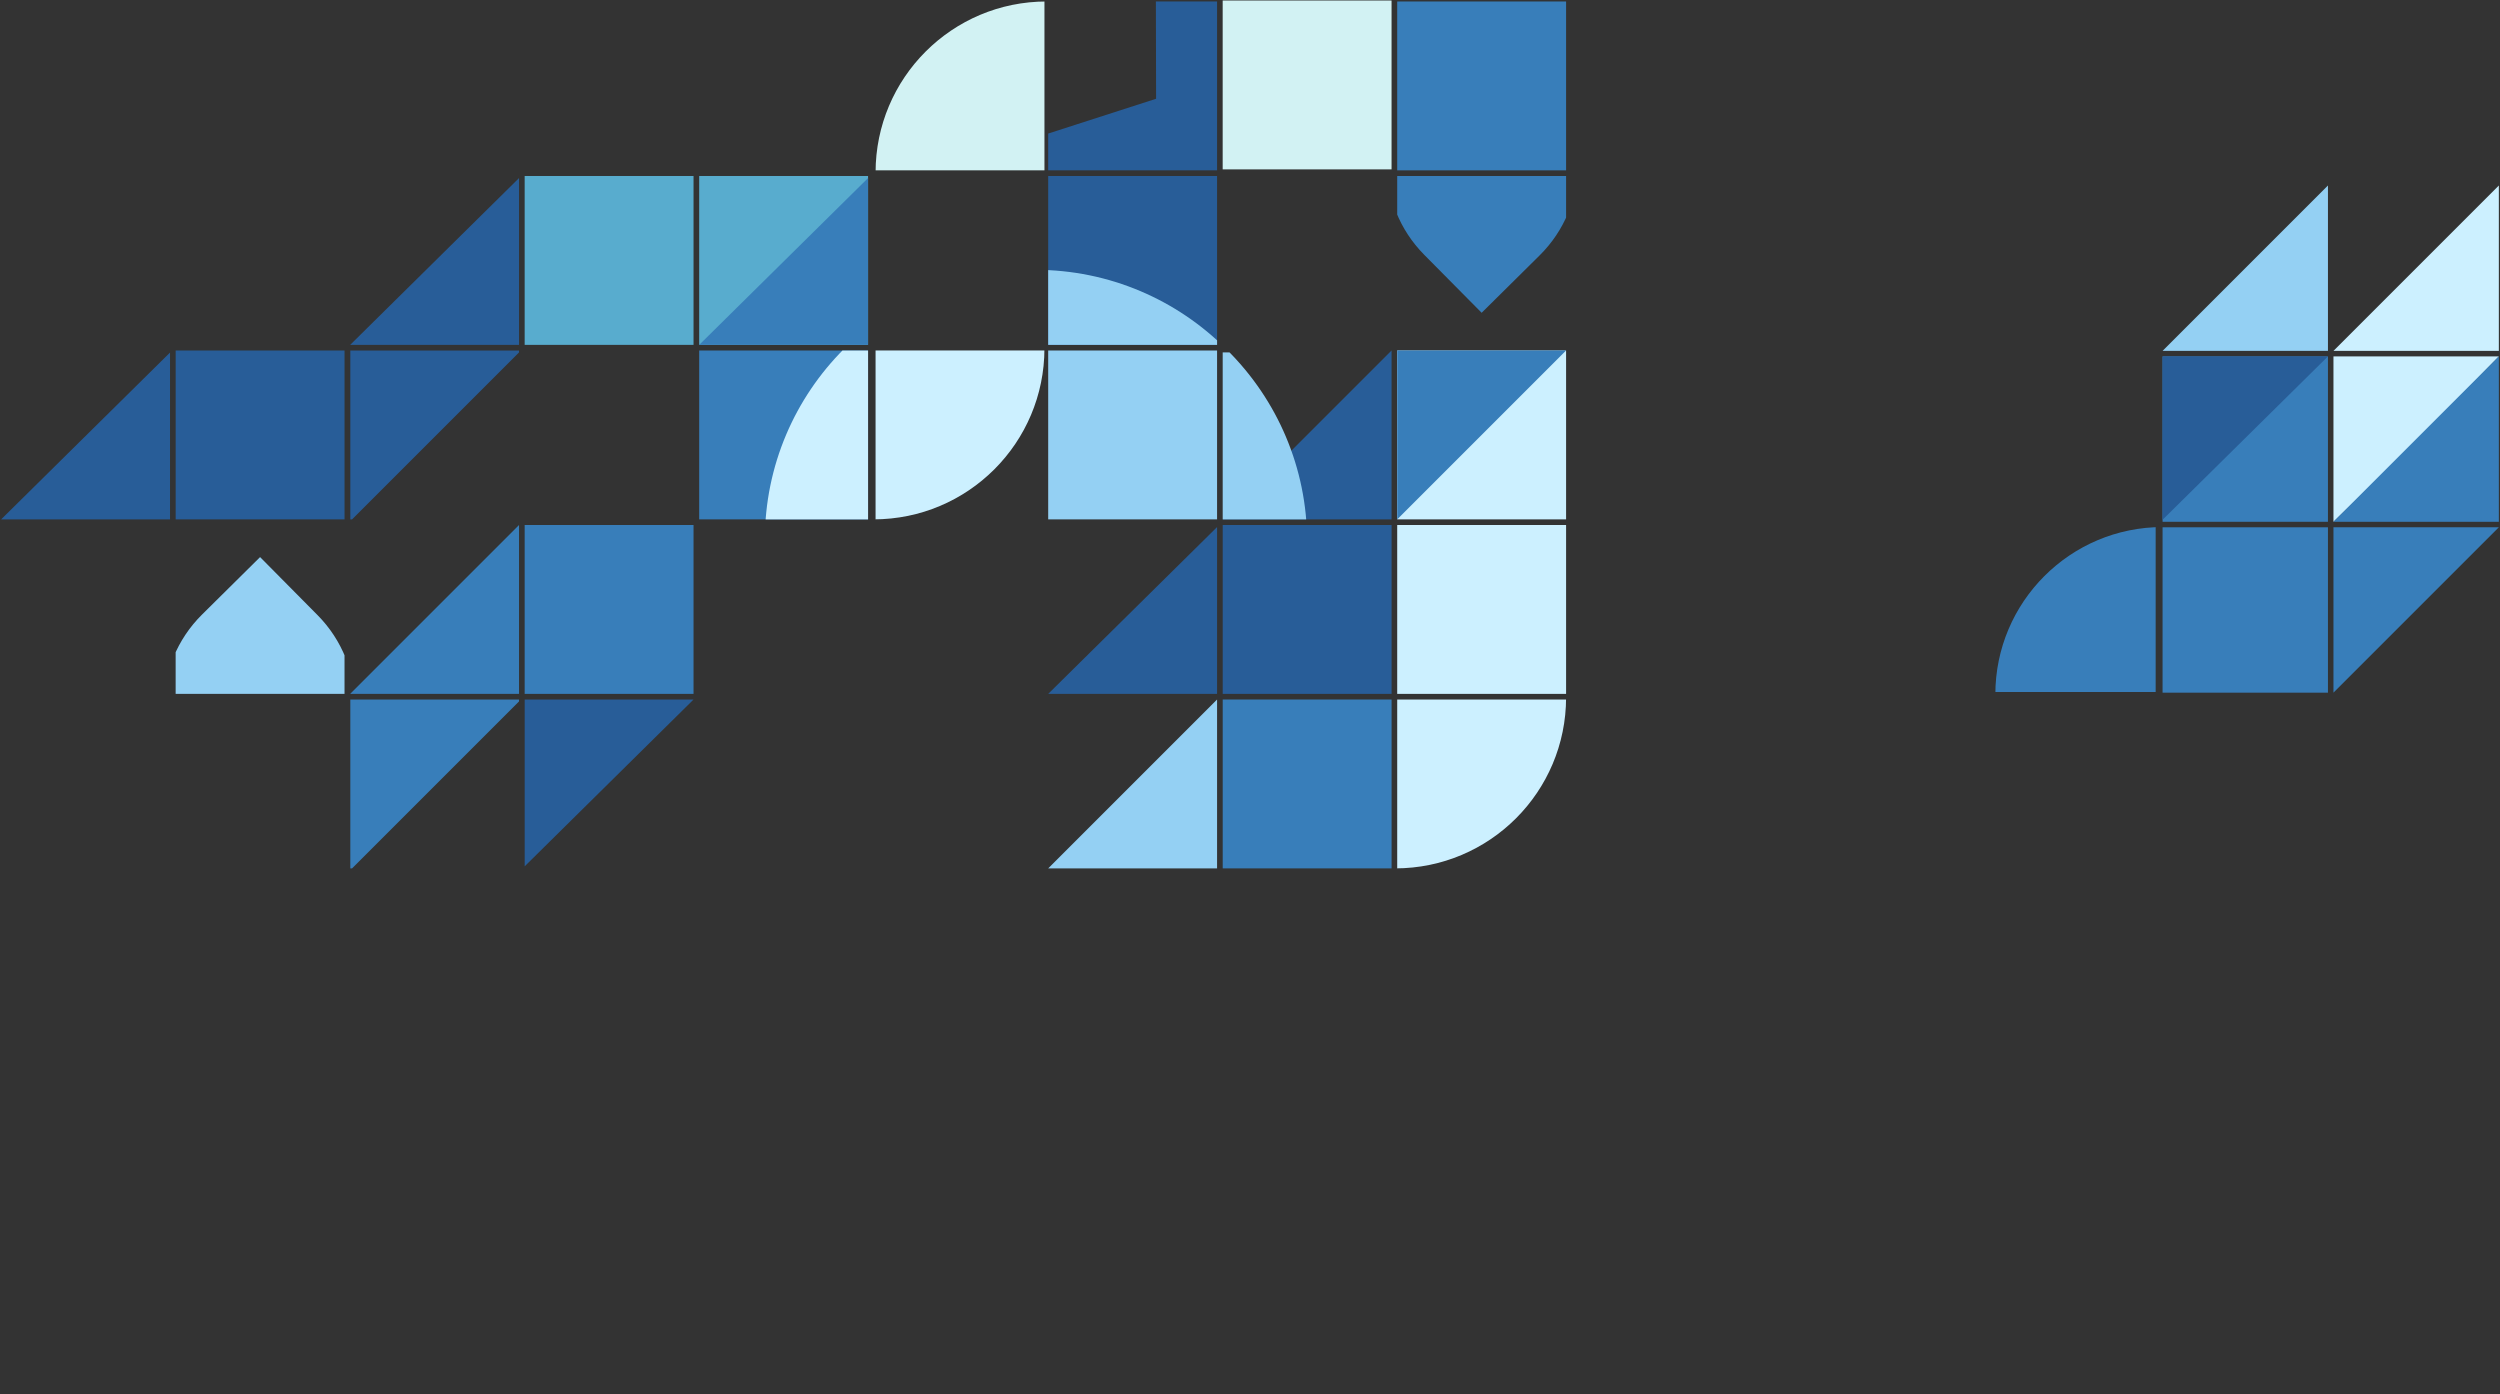 <?xml version="1.0" encoding="UTF-8"?> <svg xmlns="http://www.w3.org/2000/svg" width="1076" height="600" viewBox="0 0 1076 600" fill="none"><rect x="0" y="0" width="1076" height="600" fill="#333333" stroke="none"/><g clip-path="url(#clip0_288_2441)"><ellipse cx="930.845" cy="298.888" rx="72.048" ry="72.048" fill="#387EBA"></ellipse></g><path d="M1039.22 190.661L1004.32 224.574V153.394H1075.5L1039.22 190.661Z" fill="#CCF0FF"></path><rect x="1001.95" y="224.574" width="71.18" height="71.18" transform="rotate(180 1001.95 224.574)" fill="#387EBA"></rect><path d="M1004.32 298.125V226.945H1075.5L1004.32 298.125Z" fill="#387EBA"></path><g clip-path="url(#clip1_288_2441)"><path d="M930.328 224.145V153.399H1001.94L930.328 224.145Z" fill="#285D98"></path></g><rect x="1001.95" y="298.125" width="71.18" height="71.18" transform="rotate(180 1001.95 298.125)" fill="#387EBA"></rect><g clip-path="url(#clip2_288_2441)"><path d="M1076.22 152.68V224.576H1004.32L1076.22 152.68Z" fill="#387EBA"></path></g><path d="M1001.95 79.84V151.02H930.77L1001.95 79.84Z" fill="#94D0F3"></path><path d="M1075.5 79.84V151.02H1004.32L1075.5 79.84Z" fill="#CCF0FF"></path><rect x="526.254" y="301.07" width="72.684" height="72.684" fill="#387EBA"></rect><rect x="300.93" y="150.855" width="72.684" height="72.684" fill="#387EBA"></rect><rect x="601.359" y="0.637" width="72.684" height="72.684" fill="#387EBA"></rect><rect x="75.602" y="150.855" width="72.684" height="72.684" fill="#285D98"></rect><rect x="451.145" y="75.746" width="72.684" height="72.684" fill="#285D98"></rect><rect x="601.359" y="150.855" width="72.684" height="72.684" fill="#CCF0FF"></rect><rect x="451.145" y="150.855" width="72.684" height="72.684" fill="#94D0F3"></rect><rect x="526.254" y="225.961" width="72.684" height="72.684" fill="#285D98"></rect><rect x="601.359" y="225.961" width="72.684" height="72.684" fill="#CCF0FF"></rect><rect x="225.812" y="75.746" width="72.684" height="72.684" fill="#58ACCE"></rect><rect x="300.93" y="75.746" width="72.684" height="72.684" fill="#58ACCE"></rect><rect x="526.242" y="0.219" width="72.684" height="72.684" fill="#D2F2F3"></rect><g clip-path="url(#clip3_288_2441)"><path d="M524.272 226.406V298.647H451.145L524.272 226.406Z" fill="#285D98"></path></g><path d="M523.829 301.07V373.754H451.145L523.829 301.07Z" fill="#94D0F3"></path><path d="M223.391 225.961V298.645H150.707L223.391 225.961Z" fill="#387EBA"></path><g clip-path="url(#clip4_288_2441)"><path d="M225.377 373.309V301.068H298.504L225.377 373.309Z" fill="#285D98"></path></g><rect x="225.812" y="225.961" width="72.684" height="72.684" fill="#387EBA"></rect><g clip-path="url(#clip5_288_2441)"><path d="M638.336 6.484L663.051 31.444C684.612 53.219 684.439 88.349 662.664 109.91L637.704 134.625L612.989 109.665C591.428 87.89 591.601 52.76 613.376 31.2L638.336 6.484Z" fill="#387EBA"></path></g><g clip-path="url(#clip6_288_2441)"><path d="M111.309 367.91L86.593 342.95C65.033 321.176 65.206 286.046 86.98 264.485L111.94 239.77L136.655 264.73C158.216 286.504 158.043 321.634 136.269 343.195L111.309 367.91Z" fill="#94D0F3"></path></g><g clip-path="url(#clip7_288_2441)"><circle cx="445.49" cy="232.419" r="116.294" fill="#CCF0FF"></circle></g><g clip-path="url(#clip8_288_2441)"><circle cx="445.49" cy="232.419" r="116.294" fill="#94D0F3"></circle></g><g clip-path="url(#clip9_288_2441)"><circle cx="450.418" cy="74.211" r="73.57" fill="#D2F2F3"></circle></g><g clip-path="url(#clip10_288_2441)"><circle cx="600.473" cy="300.18" r="73.57" transform="rotate(180 600.473 300.18)" fill="#CCF0FF"></circle></g><g clip-path="url(#clip11_288_2441)"><path d="M598.93 150.855V223.539H526.246L598.93 150.855Z" fill="#285D98"></path><g clip-path="url(#clip12_288_2441)"><circle cx="446.294" cy="233.228" r="116.294" fill="#94D0F3"></circle></g></g><g clip-path="url(#clip13_288_2441)"><path d="M73.623 151.297V223.538H0.496L73.623 151.297Z" fill="#285D98"></path></g><g clip-path="url(#clip14_288_2441)"><path d="M150.776 224.289V150.873H224.191L150.776 224.289Z" fill="#285D98"></path></g><g clip-path="url(#clip15_288_2441)"><path d="M150.776 374.504V301.088H224.191L150.776 374.504Z" fill="#387EBA"></path></g><g clip-path="url(#clip16_288_2441)"><path d="M374.061 76.195V148.436H300.934L374.061 76.195Z" fill="#387EBA"></path></g><path d="M601.359 223.535V150.851H674.043L601.359 223.535Z" fill="#387EBA"></path><g clip-path="url(#clip17_288_2441)"><path d="M422.074 66.857L497.583 42.505L497.409 -36.833L543.903 27.455L619.304 2.773L572.53 66.857L619.304 130.941L543.903 106.259L497.409 170.547L497.583 91.209L422.074 66.857Z" fill="#285D98"></path></g><g clip-path="url(#clip18_288_2441)"><circle cx="375.957" cy="149.965" r="73.57" transform="rotate(180 375.957 149.965)" fill="#CCF0FF"></circle></g><g clip-path="url(#clip19_288_2441)"><path d="M223.842 76.191V148.432H150.715L223.842 76.191Z" fill="#285D98"></path></g><defs><clipPath id="clip0_288_2441"><rect width="69" height="71" fill="white" transform="translate(858.797 226.84)"></rect></clipPath><clipPath id="clip1_288_2441"><rect width="71.18" height="71.18" fill="white" transform="translate(930.77 153.395)"></rect></clipPath><clipPath id="clip2_288_2441"><rect width="71.18" height="71.18" fill="white" transform="matrix(-1 0 0 -1 1075.5 224.574)"></rect></clipPath><clipPath id="clip3_288_2441"><rect width="72.684" height="72.684" fill="white" transform="matrix(-1 0 0 -1 523.824 298.645)"></rect></clipPath><clipPath id="clip4_288_2441"><rect width="72.684" height="72.684" fill="white" transform="translate(225.82 301.066)"></rect></clipPath><clipPath id="clip5_288_2441"><rect width="72.684" height="72.684" fill="white" transform="matrix(0 -1 1 0 601.359 148.434)"></rect></clipPath><clipPath id="clip6_288_2441"><rect width="72.684" height="72.684" fill="white" transform="matrix(0 1 -1 0 148.281 225.961)"></rect></clipPath><clipPath id="clip7_288_2441"><rect width="72.684" height="72.684" fill="white" transform="translate(300.93 150.855)"></rect></clipPath><clipPath id="clip8_288_2441"><rect width="72.684" height="72.684" fill="white" transform="translate(451.145 75.746)"></rect></clipPath><clipPath id="clip9_288_2441"><rect width="72.684" height="72.684" fill="white" transform="translate(376.848 0.641)"></rect></clipPath><clipPath id="clip10_288_2441"><rect width="72.684" height="72.684" fill="white" transform="matrix(-1 0 0 -1 674.043 373.75)"></rect></clipPath><clipPath id="clip11_288_2441"><rect width="72.684" height="72.684" fill="white" transform="matrix(-1 0 0 -1 598.934 223.535)"></rect></clipPath><clipPath id="clip12_288_2441"><rect width="72.684" height="72.684" fill="white" transform="translate(526.246 151.664)"></rect></clipPath><clipPath id="clip13_288_2441"><rect width="72.684" height="72.684" fill="white" transform="matrix(-1 0 0 -1 73.176 223.535)"></rect></clipPath><clipPath id="clip14_288_2441"><rect width="72.684" height="72.684" fill="white" transform="translate(150.707 150.855)"></rect></clipPath><clipPath id="clip15_288_2441"><rect width="72.684" height="72.684" fill="white" transform="translate(150.707 301.07)"></rect></clipPath><clipPath id="clip16_288_2441"><rect width="72.684" height="72.684" fill="white" transform="matrix(-1 0 0 -1 373.617 148.434)"></rect></clipPath><clipPath id="clip17_288_2441"><rect width="72.684" height="72.684" fill="white" transform="matrix(0 -1 1 0 451.145 73.32)"></rect></clipPath><clipPath id="clip18_288_2441"><rect width="72.684" height="72.684" fill="white" transform="matrix(-1 0 0 -1 449.527 223.535)"></rect></clipPath><clipPath id="clip19_288_2441"><rect width="72.684" height="72.684" fill="white" transform="matrix(-1 0 0 -1 223.395 148.434)"></rect></clipPath></defs></svg> 
